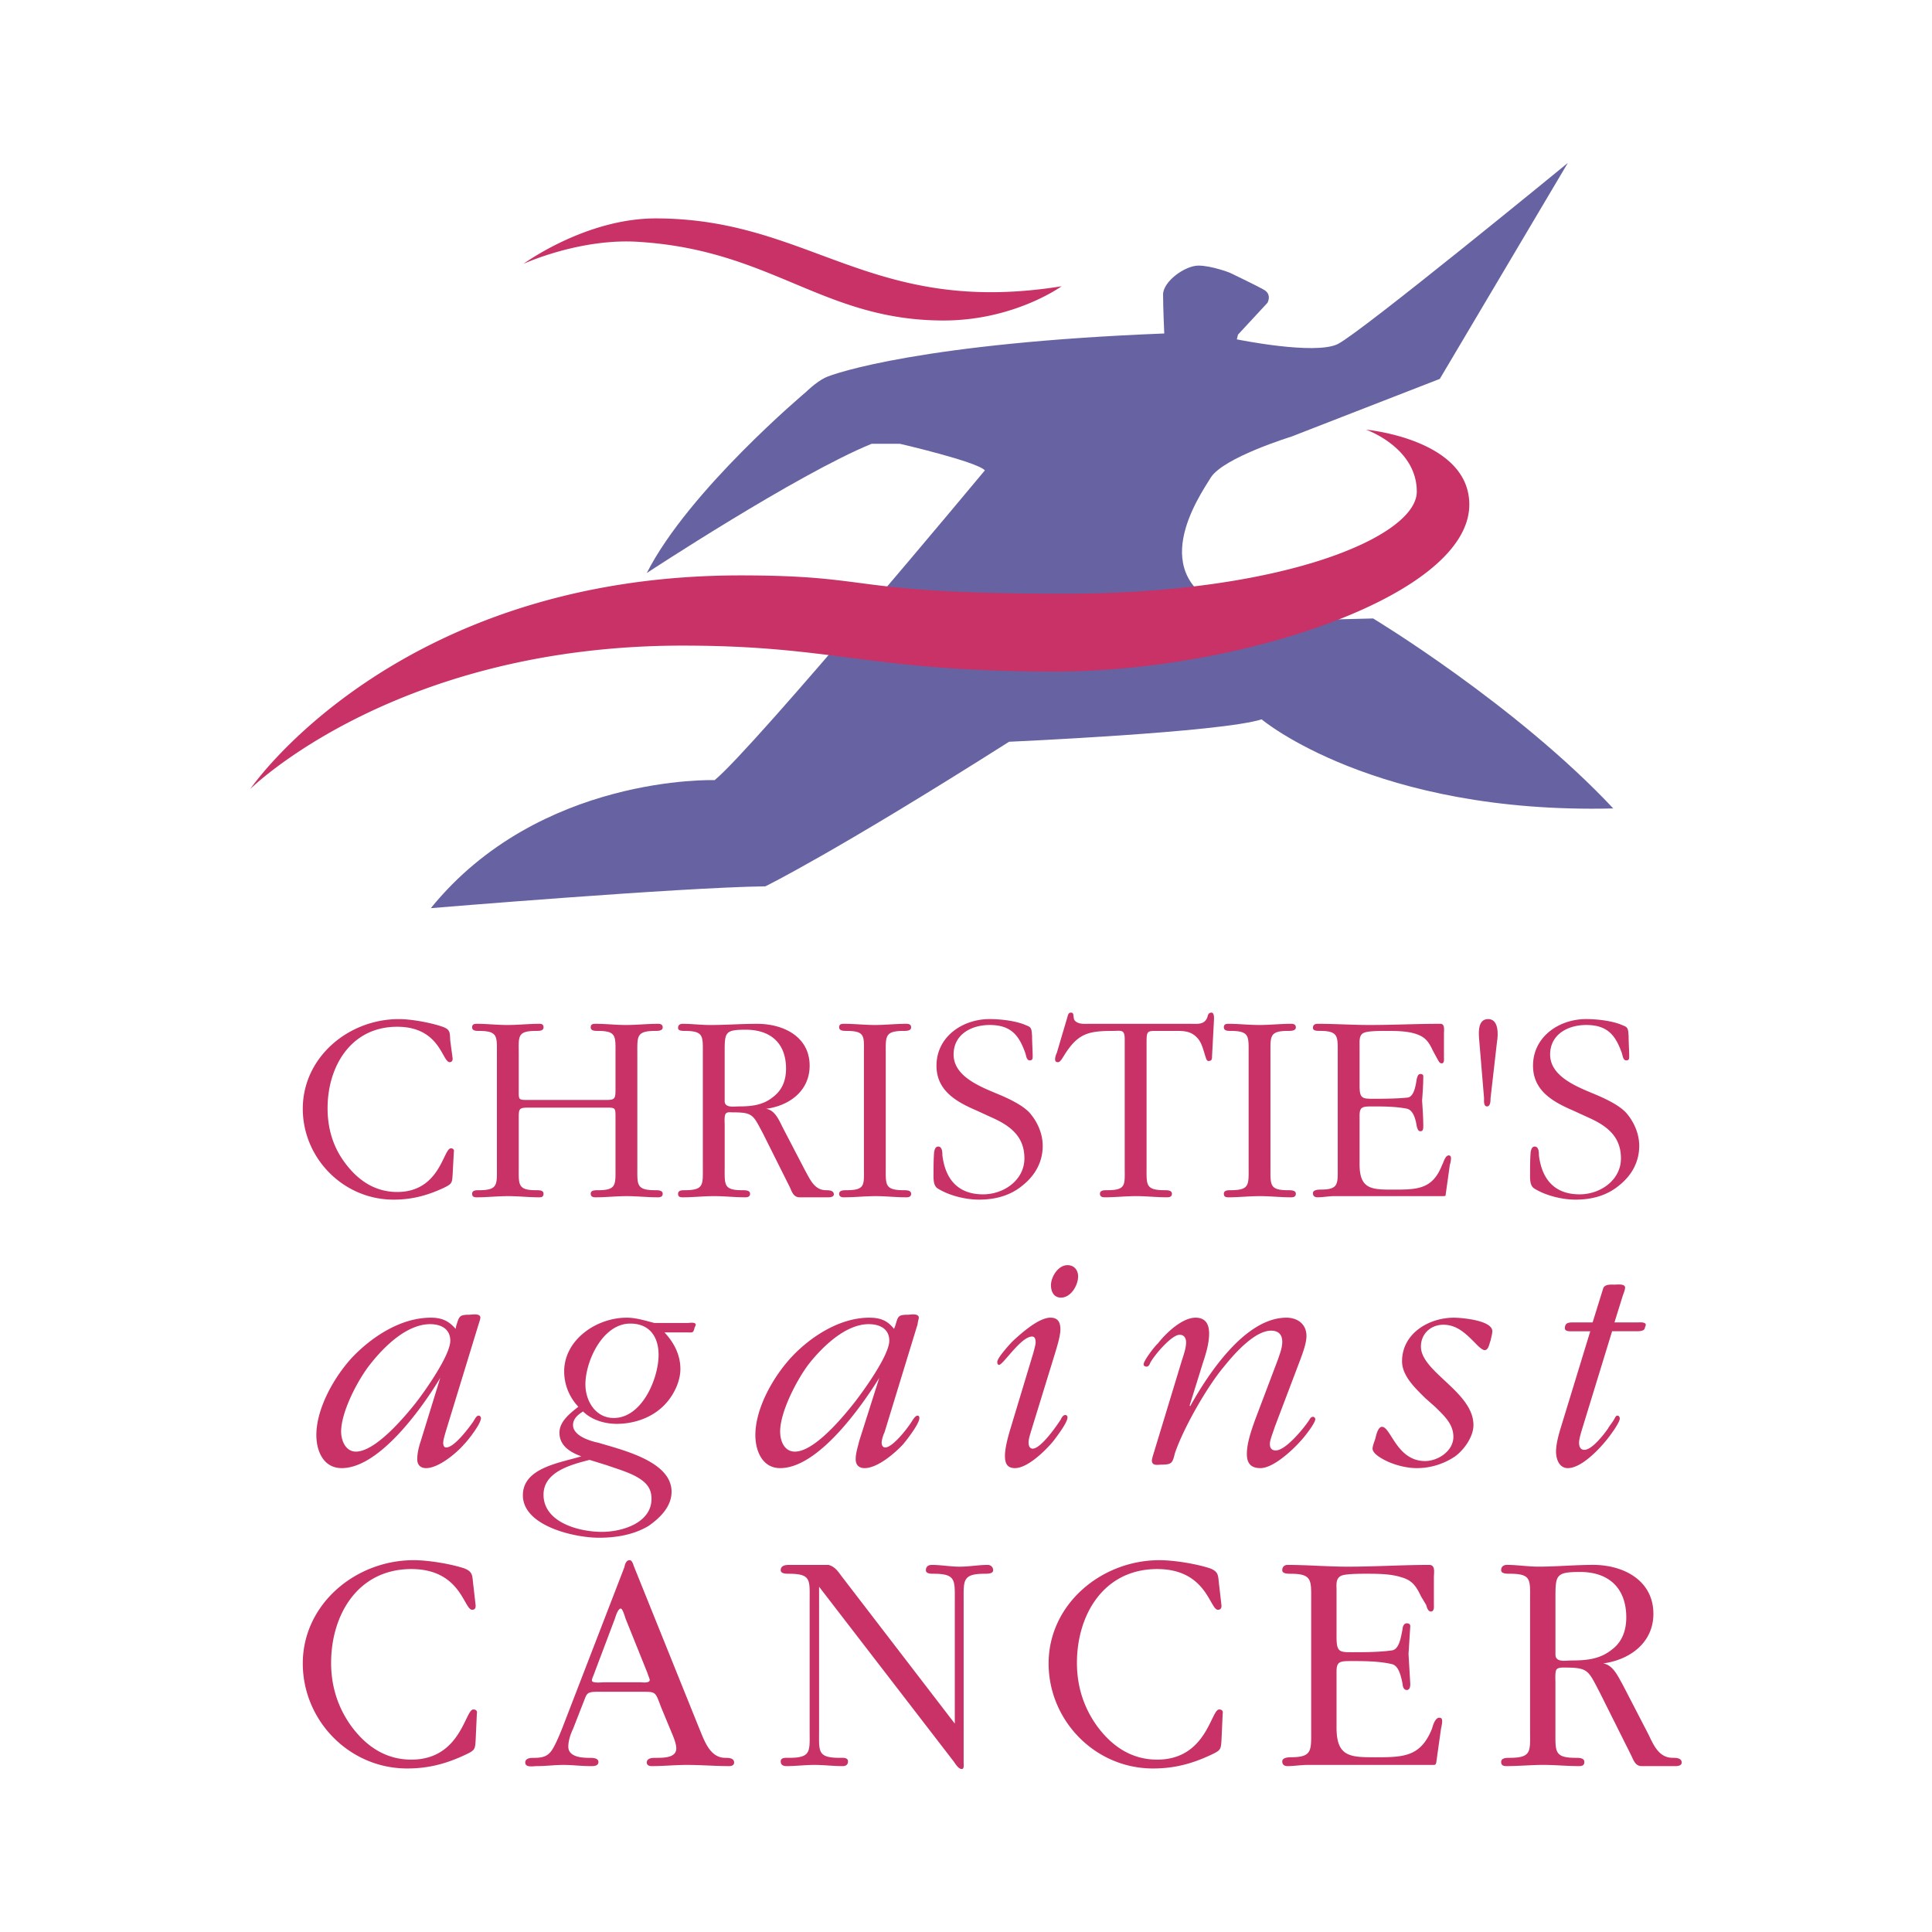 <svg xmlns="http://www.w3.org/2000/svg" width="2500" height="2500" viewBox="0 0 192.756 192.756"><g fill-rule="evenodd" clip-rule="evenodd"><path fill="#fff" d="M0 0h192.756v192.756H0V0z"/><path d="M116.158 33.271c-23.901.941-32.908 3.944-33.85 4.415-.942.471-1.884 1.413-1.884 1.413S68.709 48.93 64.53 57.171c0 0 14.953-9.831 22.429-12.893h2.826s7.653 1.767 8.477 2.649c0 0-23.018 27.668-26.962 30.906 0 0-17.484-.588-28.316 12.774 0 0 24.725-2.061 33.378-2.178 0 0 6.77-3.297 24.313-14.423 0 0 21.193-.941 25.195-2.237 0 0 11.244 9.478 35.086 8.889-9.713-10.36-23.959-18.955-23.959-18.955l-4.592.117s-1.648 2.237-9.949-1.06c-8.301-3.296-2.885-11.126-1.648-13.127 1.295-2.001 8.006-4.062 8.006-4.062l14.836-5.769 12.773-21.546s-20.604 16.895-22.959 18.073c-2.295 1.118-10.066-.471-10.066-.471l.117-.471 2.943-3.179s.473-.824-.352-1.295-3.416-1.707-3.416-1.707-1.824-.707-3.119-.707c-1.354 0-3.531 1.589-3.531 2.884.001 1.298.118 3.888.118 3.888z" fill="#6763a3"/><path d="M136.291 42.867s5.062 1.766 5.062 6.181c0 4.474-13.246 10.184-35.145 10.184-21.958 0-18.544-1.825-32.319-1.825-34.438 0-48.92 21.31-48.92 21.31s14.423-14.305 43.15-14.305c15.248 0 18.544 2.59 37.147 2.59 18.367 0 41.326-7.535 41.326-16.66.002-6.534-10.301-7.475-10.301-7.475zM105.914 28.561s-4.709 3.415-11.773 3.415c-11.95 0-17.072-6.947-30.2-7.83-5.945-.471-11.715 2.178-11.715 2.178s6.181-4.533 13.187-4.533c15.483.001 21.428 9.832 40.501 6.77zM44.926 103.855c-.059-.766.059-1.119-.765-1.414-1.177-.412-3.12-.766-4.356-.766-5.063 0-9.596 3.826-9.596 8.949 0 4.885 4.003 9.064 9.065 9.064 1.825 0 3.355-.412 5.004-1.176.824-.412.824-.473.883-1.355l.118-2.236c.059-.176-.059-.354-.294-.354-.765 0-1.06 4.357-5.357 4.357-2.237 0-3.944-1.178-5.239-2.945-1.178-1.588-1.707-3.414-1.707-5.416 0-4.119 2.296-8.123 6.946-8.123 4.297 0 4.474 3.533 5.239 3.533.177 0 .294-.119.294-.354l-.235-1.764zM51.755 111.508c0-.943.059-1 1.06-1h7.653c.941 0 .941 0 .941 1v4.945c0 1.766.118 2.295-1.766 2.295-.295 0-.707 0-.707.354 0 .295.236.354.471.354 1.06 0 2.061-.117 3.12-.117s2.061.117 3.12.117c.236 0 .471-.059.471-.354 0-.354-.471-.354-.706-.354-1.943 0-1.825-.529-1.825-2.295v-11.305c0-1.766-.118-2.295 1.825-2.295.235 0 .706 0 .706-.354 0-.293-.235-.354-.471-.354-1.06 0-2.119.119-3.179.119-1.06 0-2.001-.119-3.061-.119-.294 0-.471.061-.471.354 0 .354.412.354.707.354 1.883 0 1.766.529 1.766 2.295v3.533c0 .941-.059 1.061-.941 1.061h-7.771c-1.001 0-.942 0-.942-1.061v-3.533c0-1.766-.177-2.295 1.766-2.295.295 0 .707 0 .707-.354 0-.293-.177-.354-.412-.354-1.06 0-2.12.119-3.179.119s-2.061-.119-3.061-.119c-.294 0-.471.061-.471.354 0 .354.412.354.647.354 1.942 0 1.825.529 1.825 2.295v11.305c0 1.766.118 2.295-1.825 2.295-.236 0-.647 0-.647.354 0 .295.176.354.471.354 1 0 2.061-.117 3.12-.117s2.06.117 3.12.117c.235 0 .412-.059.412-.354 0-.354-.412-.354-.707-.354-1.884 0-1.766-.529-1.766-2.295v-4.945zM70.123 116.453c0 1.766.117 2.295-1.825 2.295-.235 0-.647 0-.647.354 0 .295.177.354.471.354 1.001 0 2.061-.117 3.12-.117s2.061.117 3.12.117c.235 0 .471-.059.471-.354 0-.354-.471-.354-.766-.354-1.883 0-1.766-.529-1.766-2.295v-4.238c0-.236-.059-.943.118-1.119.176-.178.412-.117.647-.117 2.06 0 2.06.234 3.061 2.119l2.708 5.416c.176.412.354.941.942.941h2.885c.235 0 .53-.059.53-.295 0-.412-.53-.412-.766-.412-1.177 0-1.589-1.059-2.119-2.002l-2.237-4.297c-.354-.707-.765-1.707-1.648-1.824 2.296-.295 4.356-1.768 4.356-4.299 0-2.883-2.591-4.18-5.239-4.18-1.59 0-3.12.119-4.71.119-.883 0-1.825-.119-2.708-.119-.294 0-.471.119-.471.412 0 .295.412.295.647.295 1.942 0 1.825.529 1.825 2.295v11.305h.001zm2.177-11.539c0-1.943.059-2.178 2.119-2.178 2.473 0 4.004 1.354 4.004 3.885 0 1.119-.354 2.119-1.295 2.826-1.001.824-2.178.941-3.415.941-.471 0-1.413.176-1.413-.529v-4.945zM86.194 116.453c0 1.766.177 2.295-1.767 2.295-.235 0-.706 0-.706.354 0 .295.235.354.471.354 1.06 0 2.119-.117 3.179-.117 1 0 2.001.117 3.061.117.235 0 .471-.059.471-.354 0-.354-.471-.354-.707-.354-1.943 0-1.825-.529-1.825-2.295v-11.305c0-1.766-.118-2.295 1.825-2.295.235 0 .707 0 .707-.354 0-.293-.236-.354-.471-.354-1.06 0-2.119.119-3.12.119-1.06 0-2.061-.119-3.12-.119-.294 0-.471.061-.471.354 0 .354.471.354.706.354 1.943 0 1.767.529 1.767 2.295v11.305zM98.85 111.449c1.885.824 3.355 1.883 3.355 4.119 0 2.18-2.059 3.592-4.119 3.592-2.532 0-3.769-1.531-4.063-3.885 0-.236 0-.883-.412-.883-.294 0-.353.295-.412.529-.059.707-.059 1.412-.059 2.119 0 .471-.059 1.236.412 1.531 1.118.705 2.767 1.117 4.122 1.117 1.648 0 3.178-.412 4.414-1.471 1.236-1.002 1.943-2.355 1.943-3.885 0-1.236-.529-2.414-1.295-3.297-.648-.707-1.826-1.295-2.768-1.707-1.766-.766-4.827-1.768-4.827-4.121 0-2.002 1.766-2.943 3.591-2.943 2.119 0 2.943 1 3.592 2.883.059.236.117.648.412.648.234 0 .293-.117.293-.354 0-.705-.059-1.412-.059-2.119-.059-.529 0-.824-.529-1-1-.471-2.59-.648-3.709-.648-2.708 0-5.298 1.768-5.298 4.65 0 2.473 1.942 3.592 4.003 4.475l1.413.65zM114.393 104.207c0-1.412 0-1.354 1.236-1.354h1.646c.824 0 1.59 0 2.238.766.412.471.588 1.295.766 1.824.059.178.117.412.293.412.354 0 .354-.234.354-.471l.178-3.355c0-.176.117-1-.236-1-.295 0-.354.234-.412.471-.295.766-1 .646-1.707.646H108.74c-.471 0-1.061.061-1.412-.234-.236-.178-.178-.354-.236-.59 0-.176-.059-.293-.234-.293-.236 0-.295.176-.354.412l-1.061 3.59c-.059.117-.176.412-.176.648 0 .176.059.295.293.295.236 0 .473-.473.59-.648 1.354-2.178 2.355-2.473 4.887-2.473.824 0 1.176-.176 1.176.824v12.775c0 1.766.178 2.295-1.766 2.295-.295 0-.707 0-.707.354 0 .295.236.354.473.354 1.059 0 2.119-.117 3.119-.117 1.061 0 2.061.117 3.121.117.234 0 .471-.059.471-.354 0-.354-.471-.354-.707-.354-1.943 0-1.824-.529-1.824-2.295v-12.245zM124.576 116.453c0 1.766.117 2.295-1.824 2.295-.236 0-.648 0-.648.354 0 .295.176.354.471.354 1.002 0 2.061-.117 3.121-.117 1.059 0 2.061.117 3.119.117.236 0 .471-.059.471-.354 0-.354-.471-.354-.766-.354-1.883 0-1.766-.529-1.766-2.295v-11.305c0-1.766-.117-2.295 1.766-2.295.295 0 .766 0 .766-.354 0-.293-.234-.354-.471-.354-1.059 0-2.119.119-3.18.119-1.059 0-2.059-.119-3.061-.119-.295 0-.471.061-.471.354 0 .354.412.354.648.354 1.941 0 1.824.529 1.824 2.295v11.305h.001zM135.645 104.326c0-.471-.061-1.119.471-1.297.41-.176 1.646-.176 2.119-.176.941 0 2.119 0 3.002.295.941.295 1.295.766 1.707 1.648l.412.766c.117.176.234.529.471.529.295 0 .236-.412.236-.59v-2.354c0-.354.117-1.002-.354-1.002-2.355 0-4.711.119-7.064.119-1.707 0-3.473-.119-5.18-.119-.295 0-.473.119-.473.412 0 .295.412.295.707.295 1.883 0 1.766.59 1.766 2.295v11.246c0 1.766.117 2.295-1.766 2.295-.295 0-.707.059-.707.354s.178.412.473.412c.529 0 1.117-.117 1.707-.117h10.771c.236 0 .295 0 .295-.178l.412-2.943a2.11 2.11 0 0 0 .117-.648c0-.176-.059-.293-.234-.293-.354 0-.531.766-.648.941-.941 2.414-2.414 2.473-4.826 2.473-2.18 0-3.414 0-3.414-2.531v-4.828c0-.941.293-.941 1.412-.941.824 0 2.236 0 3.355.236.588.176.824 1 .941 1.766.059.176.117.471.354.471.176 0 .295-.059.295-.471 0-.883-.061-1.707-.119-2.59.059-.766.119-1.648.119-2.414 0-.178-.119-.236-.295-.236-.236 0-.295.295-.354.471-.117.766-.295 1.826-.941 1.885-1.119.117-2.531.117-3.355.117-1.119 0-1.412 0-1.412-1.295v-4.003zM148.064 109.564c0 .236-.059.824.295.824s.354-.588.354-.824l.646-5.65c.119-.707.178-2.238-.883-2.238-1.119 0-.941 1.531-.883 2.238l.471 5.65zM158.367 111.449c1.883.824 3.355 1.883 3.355 4.119 0 2.18-2.061 3.592-4.121 3.592-2.531 0-3.768-1.531-4.062-3.885 0-.236 0-.883-.412-.883-.295 0-.354.295-.412.529-.059.707-.059 1.412-.059 2.119 0 .471-.059 1.236.412 1.531 1.119.705 2.768 1.117 4.121 1.117 1.648 0 3.18-.412 4.416-1.471 1.236-1.002 1.941-2.355 1.941-3.885 0-1.236-.529-2.414-1.295-3.297-.646-.707-1.824-1.295-2.768-1.707-1.766-.766-4.826-1.768-4.826-4.121 0-2.002 1.766-2.943 3.592-2.943 2.119 0 2.943 1 3.59 2.883.059.236.117.648.412.648.236 0 .295-.117.295-.354 0-.705-.059-1.412-.059-2.119-.059-.529 0-.824-.531-1-1-.471-2.59-.648-3.707-.648-2.709 0-5.299 1.768-5.299 4.65 0 2.473 1.943 3.592 4.002 4.475l1.415.65zM47.222 158.131c-.117-.883 0-1.295-.883-1.648-1.413-.471-3.65-.824-5.063-.824-5.828 0-11.067 4.416-11.067 10.303 0 5.652 4.592 10.479 10.42 10.479 2.119 0 3.885-.471 5.769-1.354 1-.471 1-.529 1.06-1.531l.118-2.59c.059-.234-.059-.412-.354-.412-.824 0-1.236 5.004-6.181 5.004-2.591 0-4.533-1.354-6.005-3.355-1.354-1.885-2.001-4.004-2.001-6.299 0-4.768 2.649-9.359 8.006-9.359 4.945 0 5.239 4.061 6.063 4.061.235 0 .353-.117.353-.412l-.235-2.063zM58.113 170.082c.471-1.119.294-1.295 1.589-1.295H64c1.531 0 1.354 0 2.001 1.648l1.001 2.414c.177.41.471 1.117.471 1.588 0 .943-1.236.943-2.06.943-.294 0-.883 0-.883.471 0 .293.294.354.471.354 1.178 0 2.414-.119 3.532-.119 1.413 0 2.826.119 4.239.119.177 0 .471-.061.471-.354 0-.471-.588-.471-.883-.471-1.589 0-2.12-1.826-2.649-3.062l-6.476-16.07c-.059-.178-.177-.59-.412-.59-.354 0-.471.412-.53.707l-6.181 16.012c-.236.59-.824 2.061-1.236 2.473-.412.473-1.001.531-1.589.531-.294 0-.883 0-.883.471 0 .529.824.354 1.118.354.942 0 1.825-.119 2.708-.119.883 0 1.766.119 2.708.119.295 0 .766 0 .766-.412s-.589-.412-.883-.412c-.707 0-2.12-.059-2.12-1.119 0-.588.235-1.295.471-1.766l.941-2.415zm3.238-8.596c.059-.176.294-1 .589-1 .176 0 .412.824.471 1l2.178 5.416c0 .061.235.59.235.707 0 .354-.765.234-.942.234h-3.65c-.118 0-1.177.119-1.177-.176 0-.117.059-.295.118-.412l2.178-5.769zM95.259 171.965l-11.303-14.717c-.353-.471-.647-.941-1.295-1.117h-3.944c-.353 0-.824.059-.824.529 0 .354.53.354.824.354 2.237 0 2.061.646 2.061 2.648v13.068c0 2.002.177 2.65-2.061 2.65-.294 0-.824-.059-.824.352 0 .354.235.473.589.473.883 0 1.884-.119 2.767-.119.942 0 1.825.119 2.826.119.294 0 .53-.119.53-.473 0-.41-.53-.352-.824-.352-2.236 0-2.061-.648-2.061-2.65v-14.422l13.422 17.424c.177.236.471.766.824.766.235 0 .176-.412.176-.588v-16.248c0-2.002-.117-2.648 2.12-2.648.295 0 .824 0 .824-.354s-.295-.529-.529-.529c-.941 0-1.826.176-2.826.176-.942 0-1.825-.176-2.767-.176-.353 0-.588.176-.588.529s.471.354.765.354c2.237 0 2.119.646 2.119 2.648v12.303h-.001zM121.633 158.131c-.117-.883 0-1.295-.883-1.648-1.414-.471-3.65-.824-5.062-.824-5.828 0-11.068 4.416-11.068 10.303 0 5.652 4.592 10.479 10.42 10.479 2.119 0 3.887-.471 5.77-1.354 1-.471 1-.529 1.061-1.531l.117-2.59c.059-.234-.059-.412-.354-.412-.824 0-1.236 5.004-6.182 5.004-2.59 0-4.533-1.354-6.004-3.355-1.354-1.885-2.002-4.004-2.002-6.299 0-4.768 2.648-9.359 8.006-9.359 4.945 0 5.24 4.061 6.064 4.061.234 0 .354-.117.354-.412l-.237-2.063zM133.348 158.662c0-.531-.117-1.236.529-1.473.471-.176 1.885-.176 2.414-.176 1.061 0 2.473 0 3.533.354 1.059.293 1.471.883 1.941 1.883l.529.883c.061.236.178.648.471.648.354 0 .295-.531.295-.707v-2.707c0-.473.178-1.236-.471-1.236-2.707 0-5.357.176-8.123.176-2.002 0-4.004-.176-6.006-.176-.295 0-.529.176-.529.529s.529.354.824.354c2.178 0 2.061.646 2.061 2.648v12.951c0 2.061.117 2.709-2.061 2.709-.295 0-.824.059-.824.41 0 .354.234.473.529.473.648 0 1.355-.119 2.002-.119h12.48c.234 0 .295 0 .354-.234l.471-3.355c.059-.295.117-.531.117-.766 0-.236-.059-.354-.295-.354-.412 0-.646.824-.705 1.061-1.119 2.824-2.826 2.885-5.594 2.885-2.531 0-3.943 0-3.943-2.945v-5.592c0-1.061.354-1.061 1.59-1.061 1 0 2.648 0 3.885.295.707.117.941 1.119 1.119 2.002 0 .236.117.588.412.588.176 0 .352-.117.352-.588-.059-1.059-.117-2.002-.176-3.002.059-.883.117-1.885.176-2.768 0-.234-.176-.295-.352-.295-.295 0-.412.354-.412.531-.178.941-.354 2.119-1.119 2.178-1.236.176-2.885.176-3.885.176-1.295 0-1.59 0-1.59-1.529v-4.651h.001zM152.656 172.73c0 2.002.176 2.65-2.061 2.65-.293 0-.824 0-.824.412 0 .352.236.412.531.412 1.234 0 2.471-.119 3.648-.119 1.236 0 2.355.119 3.592.119.293 0 .529-.061.529-.412 0-.412-.529-.412-.824-.412-2.178 0-2.061-.59-2.061-2.65v-4.887c0-.293-.059-1.059.117-1.293.178-.178.473-.178.707-.178 2.473 0 2.414.236 3.592 2.473l3.119 6.24c.236.471.412 1.119 1.061 1.119h3.414c.234 0 .588-.061.588-.354 0-.471-.588-.471-.883-.471-1.354 0-1.883-1.178-2.414-2.297l-2.59-5.004c-.471-.824-.941-1.943-1.941-2.119 2.648-.354 5.004-2.061 5.004-4.945 0-3.355-3.004-4.885-6.006-4.885-1.824 0-3.65.176-5.475.176-1 0-2.119-.176-3.119-.176-.354 0-.59.176-.59.529s.531.354.824.354c2.236 0 2.061.588 2.061 2.648v13.07h.001zm2.532-13.363c0-2.236.059-2.531 2.473-2.531 2.826 0 4.592 1.59 4.592 4.533 0 1.295-.412 2.473-1.471 3.238-1.178.941-2.531 1.059-4.004 1.059-.529 0-1.59.236-1.59-.588v-5.711zM45.457 132.582c-.707-.824-1.413-1.117-2.473-1.117-2.943 0-5.769 1.824-7.771 3.885-1.825 1.943-3.65 5.121-3.65 7.83 0 1.588.706 3.295 2.531 3.295 3.768 0 8.065-6.062 9.831-9.006l-1.943 6.299c-.176.529-.353 1.178-.353 1.824 0 .531.294.883.883.883 1.236 0 3.002-1.471 3.768-2.354.412-.412 1.707-2.061 1.707-2.648a.253.253 0 0 0-.235-.236c-.236 0-.412.412-.53.588-.412.59-1.883 2.59-2.708 2.59-.236 0-.294-.234-.294-.471 0-.293.176-.824.235-1.059l3.297-10.773c.059-.176.176-.529.176-.646 0-.473-.883-.295-1.119-.295-1 0-1 .176-1.295 1.117l-.057.294zm-.531 1.178c0 1.473-2.59 5.121-3.473 6.24-1.119 1.412-4.003 4.828-5.946 4.828-1 0-1.472-1.061-1.472-2.002 0-2.002 1.708-5.24 2.944-6.771 1.354-1.707 3.591-3.943 5.946-3.943 1.06-.001 2.001.47 2.001 1.648zM65.295 131.994c-.942-.236-1.825-.529-2.767-.529-3.061 0-6.24 2.236-6.24 5.355 0 1.355.53 2.592 1.412 3.533-.824.646-1.884 1.471-1.884 2.59 0 1.295 1.06 1.943 2.179 2.355-2.061.646-5.828 1.117-5.828 3.885 0 3.061 5.122 4.238 7.594 4.238 1.708 0 3.474-.295 4.945-1.178 1.178-.824 2.296-1.941 2.296-3.414 0-3.061-5.004-4.18-7.3-4.887-.883-.176-2.531-.705-2.531-1.766 0-.646.529-1.059 1-1.354.824.824 2.12 1.236 3.355 1.236 1.708 0 3.473-.588 4.709-1.826.942-.941 1.648-2.354 1.648-3.648 0-1.414-.647-2.648-1.589-3.65h2.178c.589 0 .706.117.824-.471.059-.117.118-.236.118-.295 0-.293-.647-.176-.765-.176h-3.354v.002zm.412 3.178c0 2.355-1.648 6.301-4.474 6.301-1.825 0-2.826-1.709-2.826-3.355 0-2.297 1.708-6.064 4.474-6.064 2.002-.001 2.826 1.411 2.826 3.118zm-5.18 11.01c1 .354 2.237.705 3.12 1.236.883.529 1.354 1.117 1.354 2.119 0 2.414-2.943 3.297-4.945 3.297-2.295 0-5.828-.941-5.828-3.709 0-2.297 2.767-3.002 4.592-3.473l1.707.53zM89.196 132.582c-.647-.824-1.354-1.117-2.472-1.117-2.885 0-5.769 1.824-7.712 3.885-1.825 1.943-3.649 5.121-3.649 7.83 0 1.588.707 3.295 2.473 3.295 3.768 0 8.064-6.062 9.89-9.006l-2.001 6.299c-.118.529-.353 1.178-.353 1.824 0 .531.294.883.883.883 1.295 0 3.002-1.471 3.826-2.354.354-.412 1.648-2.061 1.648-2.648 0-.119-.059-.236-.177-.236-.235 0-.471.412-.588.588-.353.59-1.884 2.59-2.649 2.59-.236 0-.354-.234-.354-.471 0-.293.177-.824.294-1.059l3.296-10.773c0-.176.118-.529.118-.646 0-.473-.883-.295-1.06-.295-1.06 0-1.001.176-1.295 1.117l-.118.294zm-.471 1.178c0 1.473-2.649 5.121-3.532 6.24-1.119 1.412-3.944 4.828-5.887 4.828-1.06 0-1.471-1.061-1.471-2.002 0-2.002 1.707-5.24 2.884-6.771 1.354-1.707 3.65-3.943 5.946-3.943 1.118-.001 2.06.47 2.06 1.648zM100.852 142.414c-.234.766-.588 2-.588 2.824 0 .707.176 1.236 1 1.236 1.295 0 3.121-1.824 3.885-2.766.295-.412 1.355-1.766 1.355-2.297 0-.117-.059-.234-.236-.234-.176 0-.354.234-.412.412-.412.646-2.002 2.943-2.826 2.943-.293 0-.41-.295-.41-.59 0-.412.176-.883.293-1.295l2.355-7.652c.176-.588.529-1.707.529-2.355 0-.705-.236-1.176-1-1.176-1.178 0-2.943 1.588-3.768 2.354-.236.236-1.531 1.648-1.531 2.061 0 .176.059.295.176.295.412 0 2.18-2.826 3.297-2.826.295 0 .354.295.354.59 0 .234-.176.822-.234 1.059l-2.239 7.417zm6.71-15.07c0-.648-.412-1.119-1.059-1.119-.943 0-1.648 1.178-1.648 2.002 0 .646.293 1.236 1 1.236 1.002 0 1.707-1.236 1.707-2.119zM129.756 135.584c.236-.646.59-1.588.59-2.295 0-1.178-.883-1.824-2.002-1.824-4.121 0-7.83 5.65-9.596 8.83l-.059-.061 1.354-4.355c.295-.883.59-1.883.59-2.826 0-.941-.354-1.588-1.355-1.588-1.354 0-3.002 1.588-3.768 2.59-.293.234-1.412 1.707-1.412 2.061 0 .176.176.234.295.234.176 0 .293-.176.354-.354.352-.705 2.119-2.824 2.943-2.824.471 0 .646.352.646.766 0 .529-.236 1.234-.412 1.766l-2.826 9.301c-.059.176-.176.588-.176.707 0 .588.646.412 1 .412 1.002 0 1.061-.178 1.295-1.119.824-2.473 3.238-6.711 4.945-8.713.943-1.178 3.002-3.531 4.65-3.531.766 0 1.119.412 1.119 1.117 0 .59-.236 1.178-.412 1.707l-2.295 6.064c-.354 1-.824 2.295-.824 3.414 0 .941.412 1.412 1.354 1.412 1.295 0 3.238-1.824 4.062-2.766.234-.236 1.412-1.707 1.412-2.119 0-.117-.117-.236-.236-.236-.176 0-.293.178-.354.295-.529.824-2.354 3.061-3.354 3.061-.414 0-.59-.234-.59-.646s.354-1.236.471-1.648l2.591-6.832zM143.238 140.412c.824.824 1.766 1.648 1.766 2.943 0 1.412-1.531 2.414-2.826 2.414-2.826 0-3.414-3.414-4.297-3.414-.412 0-.59.883-.648 1.117-.059.236-.293.766-.293 1.061 0 .354.471.705.764.883 1.002.648 2.473 1.059 3.65 1.059a6.81 6.81 0 0 0 3.826-1.176c.883-.648 1.826-1.943 1.826-3.121 0-3.297-5.24-5.297-5.24-7.83 0-1.295 1-2.178 2.236-2.178 1.355 0 2.238.883 3.121 1.768.176.176.707.764 1 .764.412 0 .471-.705.59-.941.059-.295.176-.707.176-.941 0-1.119-3.178-1.354-3.826-1.354-2.531 0-5.18 1.588-5.18 4.355 0 1.473 1.354 2.707 2.295 3.65l1.06.941zM160.84 132.818h2.473c.176 0 .646 0 .764-.236.061-.234.119-.295.119-.412 0-.293-.648-.234-.707-.234h-2.414l.824-2.65c.059-.176.236-.588.236-.824 0-.412-.824-.293-1.061-.293-.354 0-.941-.061-1.117.352l-1.061 3.416h-1.885c-.471 0-.883 0-.883.588 0 .354.59.295.766.295h1.768l-2.826 9.242c-.236.766-.59 1.883-.59 2.768 0 .705.295 1.646 1.178 1.646 1.473 0 3.473-2.236 4.238-3.295.178-.236.943-1.297.943-1.648 0-.119-.061-.295-.236-.295s-.234.236-.354.412c-.117.234-.471.646-.588.883-.412.588-1.59 2.119-2.355 2.119-.412 0-.529-.354-.529-.707 0-.412.234-1.117.354-1.529l2.943-9.598z" fill="#c83266"/></g></svg>